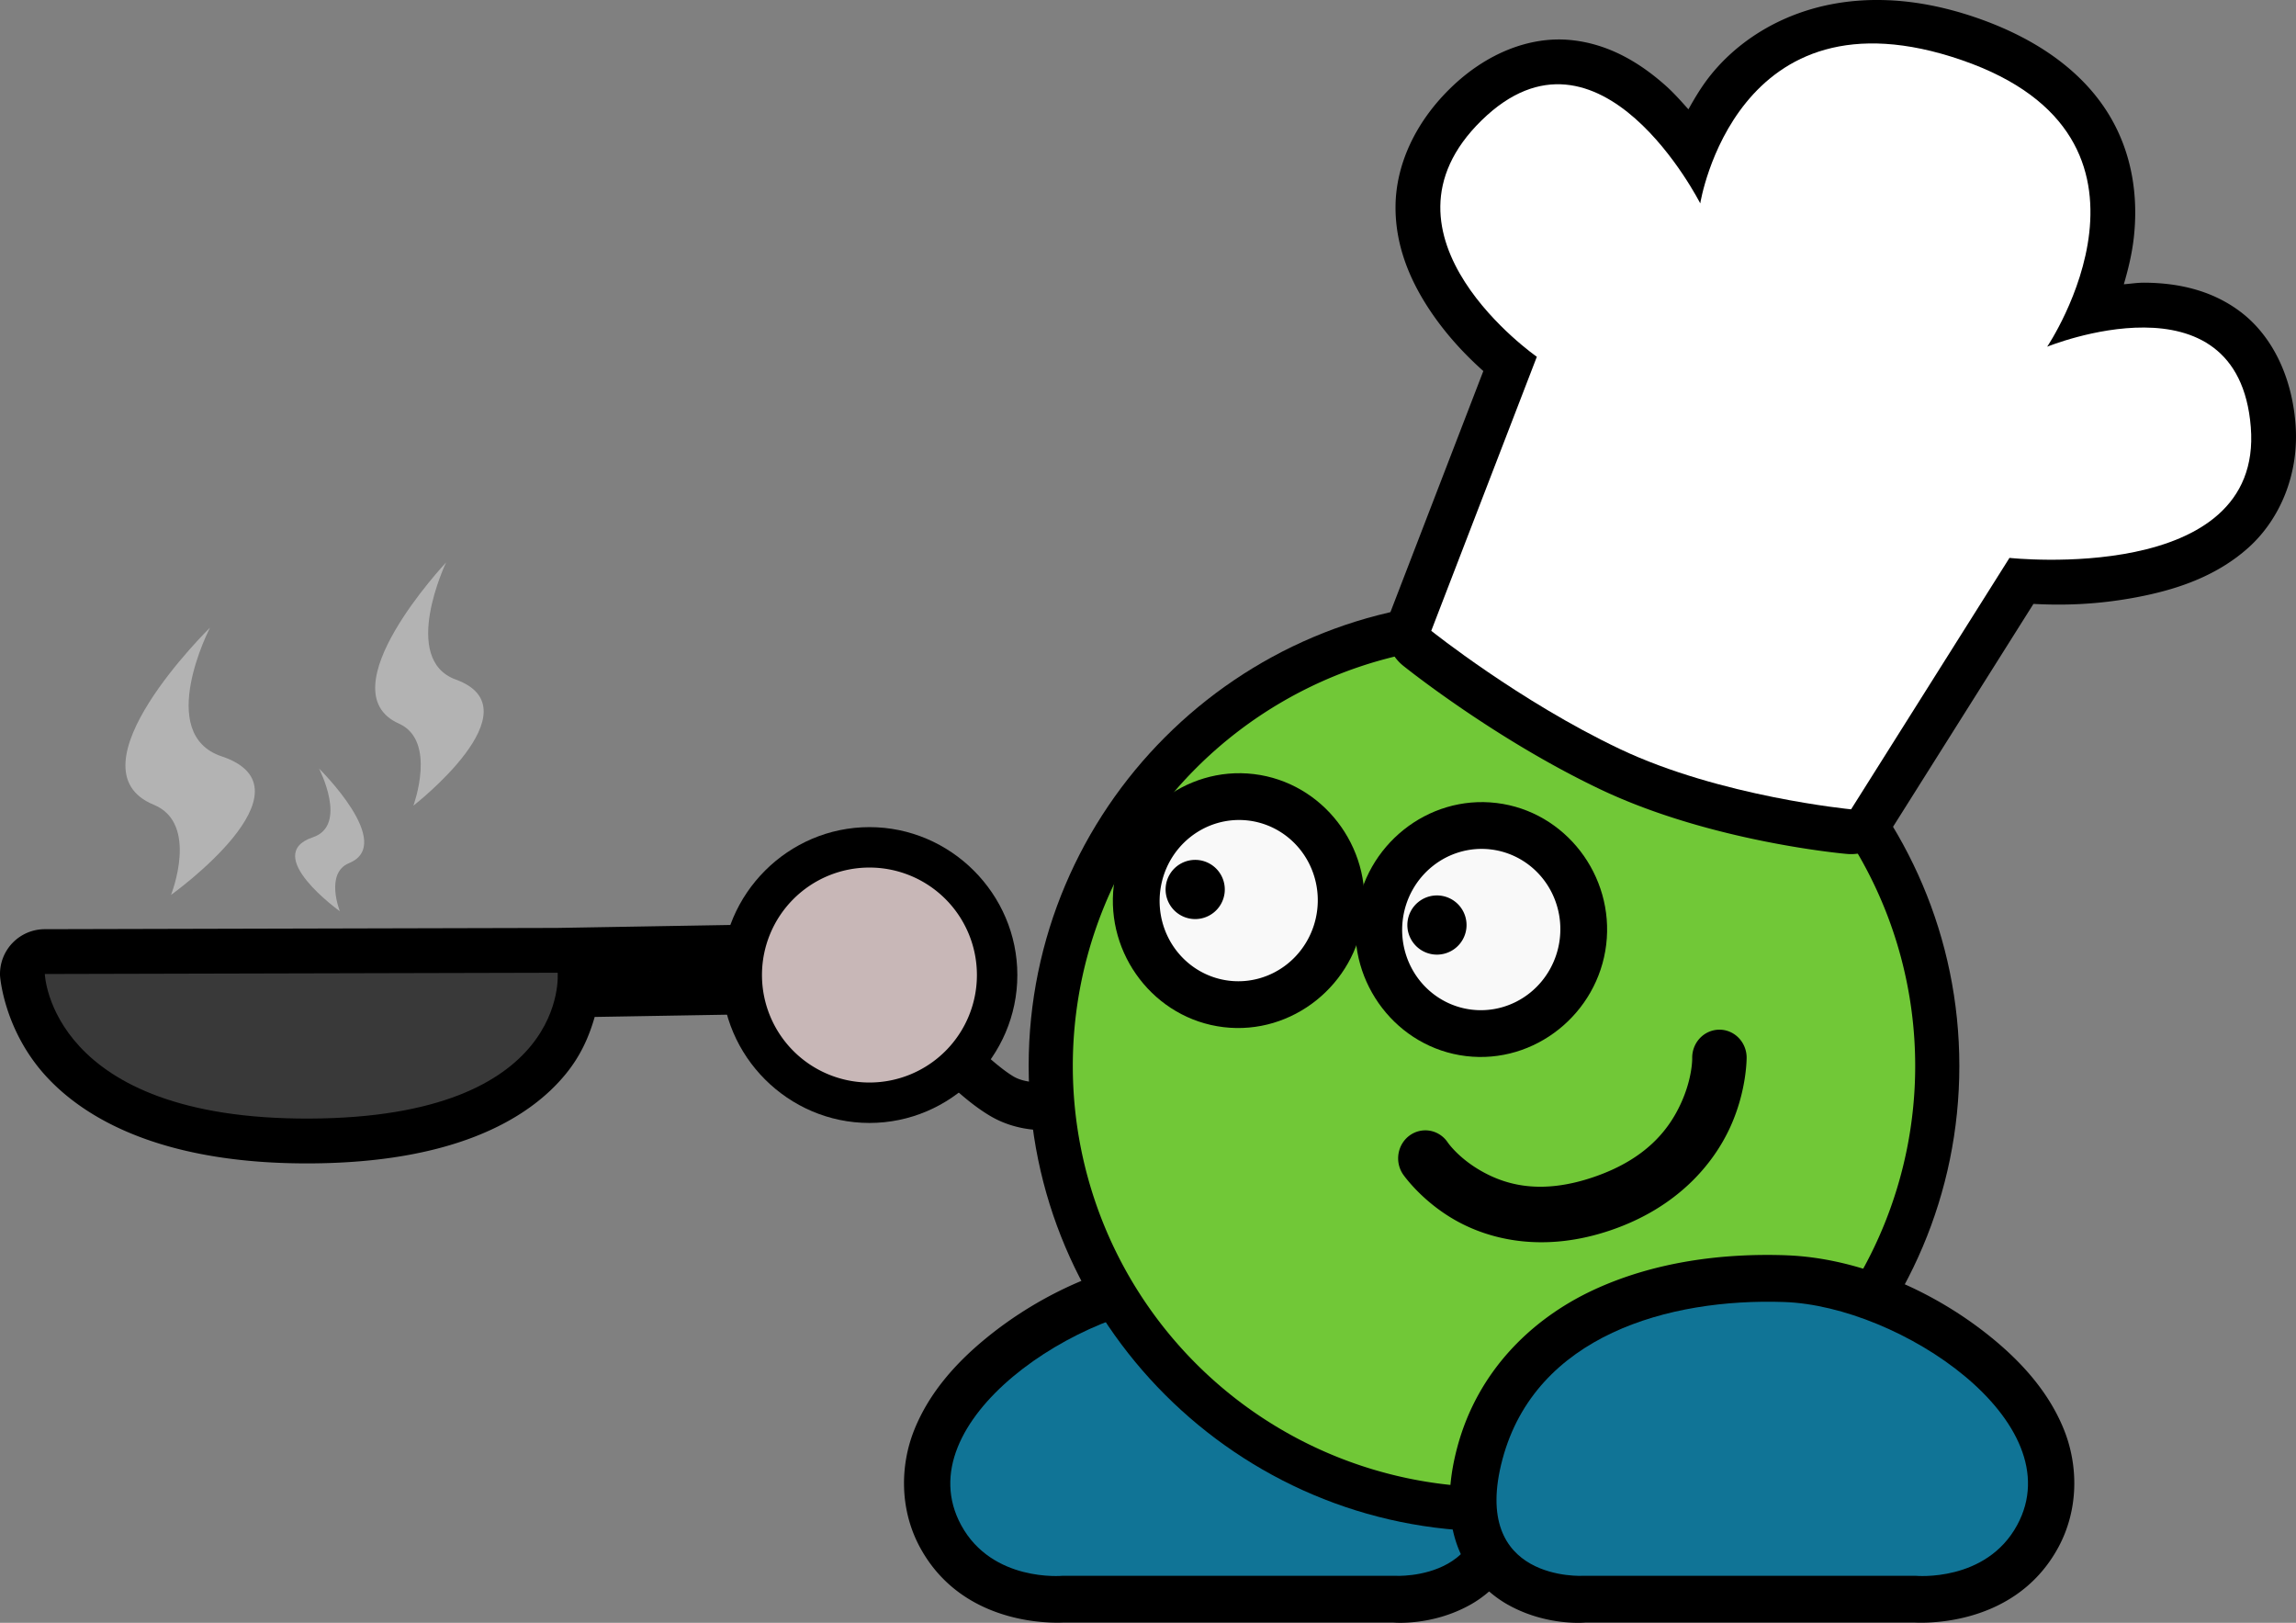 <?xml version="1.0" encoding="UTF-8" standalone="no"?>
<!-- Created with Inkscape (http://www.inkscape.org/) -->

<svg
   width="235.921mm"
   height="166.731mm"
   viewBox="0 0 235.921 166.731"
   version="1.1"
   id="svg1"
   inkscape:version="1.3.2 (091e20e, 2023-11-25, custom)"
   sodipodi:docname="chefcookingsomething.svg"
   xmlns:inkscape="http://www.inkscape.org/namespaces/inkscape"
   xmlns:sodipodi="http://sodipodi.sourceforge.net/DTD/sodipodi-0.dtd"
   xmlns="http://www.w3.org/2000/svg"
   xmlns:svg="http://www.w3.org/2000/svg">
  <rect x="0" y="0" width="235.921" height="166.731" fill="#808080" stroke="none"/>
  <sodipodi:namedview
     id="namedview1"
     pagecolor="#ffffff"
     bordercolor="#000000"
     borderopacity="0.25"
     inkscape:showpageshadow="2"
     inkscape:pageopacity="0.0"
     inkscape:pagecheckerboard="0"
     inkscape:deskcolor="#d1d1d1"
     inkscape:document-units="mm"
     inkscape:zoom="0.72426347"
     inkscape:cx="316.87364"
     inkscape:cy="409.38141"
     inkscape:window-width="1920"
     inkscape:window-height="1009"
     inkscape:window-x="-8"
     inkscape:window-y="-8"
     inkscape:window-maximized="1"
     inkscape:current-layer="layer1" />
  <defs
     id="defs1" />
  <g
     inkscape:label="Layer 1"
     inkscape:groupmode="layer"
     id="layer1"
     transform="translate(0.641,-49.126)">
    <g
       id="path8">
      <path
         style="color:#000000;fill:#000000;stroke-linecap:round;stroke-linejoin:round;-inkscape-stroke:none;paint-order:stroke fill markers"
         d="m 86.934,143.945 -30.352,0.518 -52.629,0.129 a 4.605,4.605 0 0 0 -4.592,4.762 c 0,0 0.352,5.642 4.832,10.455 4.48,4.813 12.817,8.914 27.045,8.846 14.221,-0.069 22.244,-4.232 26.305,-9.248 1.604,-1.982 2.402,-3.993 2.922,-5.799 l 26.627,-0.453 a 4.605,4.605 0 0 0 4.525,-4.684 4.605,4.605 0 0 0 -4.684,-4.525 z m -36.631,9.742 c -2.012,2.436 -6.718,5.698 -19.109,5.758 -12.126,0.059 -17.4,-3.061 -19.959,-5.662 z"
         id="path13" />
      <path
         style="color:#000000;fill:#393939;stroke-linecap:round;stroke-linejoin:round;-inkscape-stroke:none;paint-order:stroke fill markers"
         d="m 87.013,148.55 -30.352,0.517 c 0,0 1.292,14.853 -25.444,14.982 C 4.481,164.178 3.964,149.196 3.964,149.196 l 52.696,-0.129"
         id="path16" />
    </g>
    <path
       style="fill:#b3b3b3;fill-opacity:1;stroke:none;stroke-width:9.209;stroke-linecap:round;stroke-linejoin:round;stroke-opacity:1;paint-order:stroke fill markers"
       d="m 16.931,141.07 c 0,0 2.929,-7.332 -1.773,-9.264 -9.014,-3.704 5.783,-18.199 5.783,-18.199 0,0 -5.666,10.933 1.19,13.227 10.017,3.351 -5.2,14.236 -5.2,14.236 z"
       id="path9"
       sodipodi:nodetypes="cscsc" />
    <path
       style="fill:#b3b3b3;fill-opacity:1;stroke:none;stroke-width:4.916;stroke-linecap:round;stroke-linejoin:round;stroke-opacity:1;paint-order:stroke fill markers"
       d="m 34.281,142.749 c 0,0 -1.563,-3.914 0.946,-4.945 4.812,-1.977 -3.087,-9.715 -3.087,-9.715 0,0 3.024,5.836 -0.635,7.061 -5.347,1.789 2.776,7.599 2.776,7.599 z"
       id="path10"
       sodipodi:nodetypes="cscsc" />
    <path
       style="fill:#b3b3b3;fill-opacity:1;stroke:none;stroke-width:8.043;stroke-linecap:round;stroke-linejoin:round;stroke-opacity:1;paint-order:stroke fill markers"
       d="m 41.836,131.9 c 0,0 2.455,-6.672 -1.486,-8.43 -7.556,-3.371 4.848,-16.562 4.848,-16.562 0,0 -4.749,9.95 0.997,12.037 8.397,3.05 -4.359,12.955 -4.359,12.955 z"
       id="path12"
       sodipodi:nodetypes="cscsc" />
    <path
       style="color:#000000;fill:#000000;stroke-linecap:round;stroke-linejoin:round;-inkscape-stroke:none;paint-order:stroke fill markers"
       d="m 91.199,150.818 a 2.355,2.355 0 0 0 -0.295,3.316 c 0,0 1.483,1.774 3.461,3.836 1.978,2.062 4.371,4.416 6.754,5.818 5.298,3.117 11.609,0.287 11.609,0.287 a 2.355,2.355 0 0 0 1.373,-3.033 2.355,2.355 0 0 0 -3.033,-1.375 c 0,0 -5.142,1.485 -7.561,0.062 -1.475,-0.868 -3.885,-3.081 -5.744,-5.02 -1.859,-1.938 -3.248,-3.598 -3.248,-3.598 a 2.355,2.355 0 0 0 -3.316,-0.295 z"
       id="path20-1" />
    <g
       id="path17-8"
       transform="scale(-1)">
      <path
         style="color:#000000;fill:#000000;stroke-linecap:round;stroke-linejoin:round;-inkscape-stroke:none;paint-order:stroke fill markers"
         d="m -88.697,-164.5 c -8.344,0 -15.197,6.853 -15.197,15.197 0,8.344 6.853,15.197 15.197,15.197 8.344,0 15.197,-6.853 15.197,-15.197 0,-8.344 -6.853,-15.197 -15.197,-15.197 z m 0,8.309 c 3.854,0 6.889,3.035 6.889,6.889 0,3.854 -3.035,6.889 -6.889,6.889 -3.854,0 -6.889,-3.035 -6.889,-6.889 0,-3.854 3.035,-6.889 6.889,-6.889 z"
         id="path17" />
      <path
         style="color:#000000;fill:#c8b7b7;stroke-linecap:round;stroke-linejoin:round;-inkscape-stroke:none;paint-order:stroke fill markers"
         d="m -77.654,-149.302 a 11.043,11.043 0 0 1 -11.043,11.043 11.043,11.043 0 0 1 -11.043,-11.043 11.043,11.043 0 0 1 11.043,-11.043 11.043,11.043 0 0 1 11.043,11.043 z"
         id="path20" />
    </g>
    <g
       id="path5-8"
       transform="translate(28.253,4.532)">
      <path
         style="color:#000000;fill:#000000;stroke-linecap:round;stroke-linejoin:round;-inkscape-stroke:none;paint-order:stroke fill markers"
         d="m 93.629,173.561 c -7.459,0.258 -15.406,3.681 -21.488,8.758 -3.041,2.539 -5.632,5.537 -7.094,9.189 -1.462,3.652 -1.519,8.18 0.596,12.074 4.719,8.688 15.088,7.695 15.088,7.695 l -0.453,0.021 h 34.156 l -0.285,-0.008 c 0,0 4.031,0.435 8.078,-1.848 2.024,-1.141 4.138,-3.205 5.176,-6.084 1.038,-2.879 1.012,-6.273 -0.014,-10.102 -2.086,-7.784 -7.619,-13.144 -13.9,-16.09 -6.281,-2.946 -13.34,-3.833 -19.859,-3.607 z m 0.332,9.607 c 5.353,-0.185 11.069,0.65 15.445,2.703 4.376,2.053 7.383,4.968 8.697,9.875 0.674,2.517 0.459,3.795 0.258,4.354 -0.202,0.559 -0.378,0.7 -0.857,0.971 -0.958,0.54 -2.783,0.625 -2.783,0.625 a 4.806,4.806 0 0 0 -0.287,-0.008 H 80.277 a 4.806,4.806 0 0 0 -0.451,0.021 c 0,0 -4.06,0.371 -5.736,-2.715 -0.762,-1.403 -0.749,-2.339 -0.119,-3.914 0.63,-1.575 2.154,-3.566 4.33,-5.383 4.352,-3.633 11.246,-6.377 15.66,-6.529 z"
         id="path18" />
      <path
         style="color:#000000;fill:#107496;stroke-linecap:round;stroke-linejoin:round;-inkscape-stroke:none;paint-order:stroke fill markers"
         d="m 93.794,178.364 c -11.873,0.411 -29.682,12.329 -23.928,22.923 3.197,5.887 10.411,5.206 10.411,5.206 H 114.434 c 0,0 11.712,0.698 8.311,-11.992 -3.4,-12.69 -17.079,-16.548 -28.952,-16.137 z"
         id="path19" />
    </g>
    <g
       id="path2"
       transform="translate(48.475,39.555)">
      <path
         style="color:#000000;fill:#000000;-inkscape-stroke:none;paint-order:stroke fill markers"
         d="m 104.396,71.271 c -26.354,2.8e-5 -47.815,21.462 -47.814,47.816 5.2e-5,26.354 21.46,47.816 47.814,47.816 26.354,-3e-5 47.816,-21.462 47.816,-47.816 2.3e-4,-26.355 -21.462,-47.816 -47.816,-47.816 z m 0,9.074 c 21.451,2.6e-5 38.742,17.292 38.742,38.742 -4e-5,21.45 -17.292,38.742 -38.742,38.742 -21.45,-2e-5 -38.742,-17.292 -38.742,-38.742 -1.88e-4,-21.451 17.292,-38.742 38.742,-38.742 z"
         id="path40" />
      <path
         style="color:#000000;fill:#71c837;-inkscape-stroke:none;paint-order:stroke fill markers"
         d="M 104.397,75.808 A 43.279,43.279 0 0 0 61.118,119.088 43.279,43.279 0 0 0 104.397,162.367 43.279,43.279 0 0 0 147.676,119.088 43.279,43.279 0 0 0 104.397,75.808 Z"
         id="path41" />
    </g>
    <g
       id="path4"
       transform="rotate(6.863,-7.366,203.876)">
      <path
         style="color:#000000;fill:#000000;stroke-linecap:round;stroke-linejoin:round;-inkscape-stroke:none;paint-order:stroke fill markers"
         d="m 118.244,112.996 c -7.136,-3e-5 -12.93,5.971 -12.93,13.094 1.5e-4,7.123 5.794,13.092 12.93,13.092 7.136,3e-5 12.93,-5.969 12.93,-13.092 2.8e-4,-7.123 -5.793,-13.094 -12.93,-13.094 z m 0,9.613 c 1.838,-1e-5 3.318,1.45 3.318,3.48 -4e-5,2.03 -1.481,3.48 -3.318,3.48 -1.837,1e-5 -3.318,-1.45 -3.318,-3.48 -8e-5,-2.03 1.481,-3.48 3.318,-3.48 z"
         id="path14" />
      <path
         style="color:#000000;fill:#f9f9f9;stroke-linecap:round;stroke-linejoin:round;-inkscape-stroke:none;paint-order:stroke fill markers"
         d="m 118.244,117.803 a 8.124,8.286 0 0 0 -8.124,8.287 8.124,8.286 0 0 0 8.124,8.286 8.124,8.286 0 0 0 8.124,-8.286 8.124,8.286 0 0 0 -8.124,-8.287 z"
         id="path15" />
    </g>
    <path
       d="m 122.532,137.493 a 3.041,3.041 0 0 0 -3.382,2.656 3.041,3.041 0 0 0 2.655,3.382 3.041,3.041 0 0 0 3.383,-2.655 3.041,3.041 0 0 0 -2.656,-3.383 z"
       style="stroke-width:7.308;stroke-linecap:round;stroke-linejoin:round;paint-order:stroke fill markers"
       id="path3-9" />
    <g
       id="g5"
       transform="matrix(-0.993,-0.12,-0.12,0.993,284.109,33.611)">
      <path
         style="color:#000000;fill:#000000;stroke-linecap:round;stroke-linejoin:round;-inkscape-stroke:none;paint-order:stroke fill markers"
         d="m 118.244,112.996 c -7.136,-3e-5 -12.93,5.971 -12.93,13.094 1.5e-4,7.123 5.794,13.092 12.93,13.092 7.136,3e-5 12.93,-5.969 12.93,-13.092 2.8e-4,-7.123 -5.793,-13.094 -12.93,-13.094 z m 0,9.613 c 1.838,-1e-5 3.318,1.45 3.318,3.48 -4e-5,2.03 -1.481,3.48 -3.318,3.48 -1.837,1e-5 -3.318,-1.45 -3.318,-3.48 -8e-5,-2.03 1.481,-3.48 3.318,-3.48 z"
         id="path1" />
      <path
         style="color:#000000;fill:#f9f9f9;stroke-linecap:round;stroke-linejoin:round;-inkscape-stroke:none;paint-order:stroke fill markers"
         d="m 118.244,117.803 a 8.124,8.286 0 0 0 -8.124,8.287 8.124,8.286 0 0 0 8.124,8.286 8.124,8.286 0 0 0 8.124,-8.286 8.124,8.286 0 0 0 -8.124,-8.287 z"
         id="path5" />
    </g>
    <g
       id="path6-3"
       transform="translate(28.253,4.532)">
      <path
         style="color:#000000;fill:#000000;stroke-linecap:round;stroke-linejoin:round;-inkscape-stroke:none;paint-order:stroke fill markers"
         d="m 154.613,173.561 c -6.52,-0.226 -13.58,0.661 -19.861,3.607 -6.281,2.946 -11.813,8.306 -13.898,16.09 -1.026,3.828 -1.054,7.222 -0.016,10.102 1.038,2.879 3.152,4.943 5.176,6.084 4.048,2.283 8.078,1.848 8.078,1.848 l -0.285,0.008 h 34.156 l -0.451,-0.021 c 0,0 10.367,0.993 15.086,-7.695 2.115,-3.894 2.059,-8.422 0.598,-12.074 -1.462,-3.652 -4.055,-6.651 -7.096,-9.189 -6.082,-5.077 -14.028,-8.5 -21.486,-8.758 z m -0.334,9.607 c 4.414,0.153 11.31,2.896 15.662,6.529 2.176,1.817 3.7,3.808 4.33,5.383 0.63,1.575 0.641,2.511 -0.121,3.914 -1.676,3.086 -5.734,2.715 -5.734,2.715 a 4.806,4.806 0 0 0 -0.453,-0.021 h -34.156 a 4.806,4.806 0 0 0 -0.287,0.008 c 0,0 -1.825,-0.085 -2.783,-0.625 -0.479,-0.27 -0.654,-0.412 -0.855,-0.971 -0.202,-0.559 -0.419,-1.836 0.256,-4.354 1.315,-4.907 4.321,-7.822 8.697,-9.875 4.376,-2.053 10.092,-2.888 15.445,-2.703 z"
         id="path10-4" />
      <path
         style="color:#000000;fill:#107496;stroke-linecap:round;stroke-linejoin:round;-inkscape-stroke:none;paint-order:stroke fill markers"
         d="m 154.446,178.364 c 11.873,0.411 29.682,12.329 23.928,22.923 -3.197,5.887 -10.411,5.206 -10.411,5.206 h -34.157 c 0,0 -11.712,0.698 -8.311,-11.992 3.4,-12.69 17.079,-16.548 28.952,-16.137 z"
         id="path11" />
    </g>
    <path
       style="color:#000000;fill:#000000;stroke-width:0.625;stroke-linecap:round;-inkscape-stroke:none;paint-order:stroke fill markers"
       d="m 144.218,165.775 a 2.797,2.877 0 0 0 -0.693,4.005 c 0,0 1.899,2.778 5.482,4.774 3.583,1.996 9.098,3.282 15.894,0.956 6.796,-2.326 10.49,-6.757 12.235,-10.564 1.745,-3.807 1.695,-7.207 1.695,-7.207 a 2.797,2.877 0 0 0 -2.848,-2.822 2.797,2.877 0 0 0 -2.745,2.93 c 0,0 0.049,2.004 -1.162,4.646 -1.211,2.642 -3.525,5.704 -8.942,7.558 -5.417,1.854 -9.002,0.817 -11.466,-0.555 -2.464,-1.372 -3.557,-3.007 -3.557,-3.007 a 2.797,2.877 0 0 0 -3.895,-0.712 z"
       id="path6" />
    <path
       d="m 147.373,141.146 a 3.041,3.041 0 0 0 -3.382,2.656 3.041,3.041 0 0 0 2.655,3.382 3.041,3.041 0 0 0 3.383,-2.655 3.041,3.041 0 0 0 -2.656,-3.383 z"
       style="stroke-width:7.308;stroke-linecap:round;stroke-linejoin:round;paint-order:stroke fill markers"
       id="path3" />
    <g
       id="path7">
      <path
         style="color:#000000;fill:#000000;stroke-linecap:round;stroke-linejoin:round;-inkscape-stroke:none;paint-order:stroke fill markers"
         d="m 193.373,49.15 c -8.369,-0.359 -14.614,3.234 -18.166,7.6 -0.968,1.189 -1.683,2.409 -2.359,3.609 -0.759,-0.847 -1.51,-1.706 -2.422,-2.51 -2.496,-2.201 -5.73,-4.252 -9.785,-4.619 -4.055,-0.367 -8.53,1.317 -12.27,4.977 -3.724,3.645 -5.565,7.988 -5.617,12.039 -0.052,4.051 1.465,7.546 3.25,10.332 1.852,2.89 4.029,5.118 5.771,6.67 l -9.646,25.031 a 4.605,4.605 0 0 0 1.42,5.252 c 0,0 9.299,7.491 20.275,12.705 11.447,5.437 25.299,6.623 25.299,6.623 a 4.605,4.605 0 0 0 4.336,-2.129 l 14.842,-23.557 c 2.625,0.134 6.504,0.175 11.359,-0.836 3.649,-0.759 7.53,-2.085 10.713,-4.928 3.183,-2.843 5.272,-7.485 4.854,-12.762 -0.398,-5.015 -2.498,-9.087 -5.617,-11.459 -3.12,-2.372 -6.74,-2.998 -9.891,-3.018 -0.746,-0.005 -1.414,0.108 -2.129,0.162 0.436,-1.498 0.834,-3.081 1.025,-4.799 0.435,-3.895 -0.021,-8.472 -2.574,-12.656 -2.553,-4.184 -7.062,-7.678 -13.611,-9.934 -3.241,-1.116 -6.267,-1.675 -9.057,-1.795 z m -0.545,8.963 c 1.858,0.17 4.03,0.653 6.602,1.539 5.075,1.748 7.476,3.936 8.75,6.023 1.274,2.088 1.559,4.372 1.283,6.838 -0.551,4.932 -3.566,9.656 -3.566,9.656 a 4.605,4.605 0 0 0 5.555,6.84 c 0,0 4.371,-1.653 8.209,-1.629 1.919,0.012 3.45,0.436 4.375,1.139 0.925,0.703 1.764,1.736 2.012,4.857 0.227,2.86 -0.463,3.965 -1.809,5.166 -1.345,1.201 -3.743,2.215 -6.455,2.779 -5.425,1.129 -11.447,0.545 -11.447,0.545 a 4.605,4.605 0 0 0 -4.395,2.123 l -14.654,23.262 c -3.362,-0.449 -11.928,-1.732 -19.512,-5.334 -7.36,-3.496 -12.92,-7.488 -15.781,-9.625 l 9.576,-24.857 A 4.605,4.605 0 0 0 159.904,82 c 0,0 -3.84,-2.792 -6.146,-6.391 -1.153,-1.799 -1.818,-3.63 -1.797,-5.246 0.021,-1.616 0.505,-3.278 2.852,-5.574 2.331,-2.281 3.701,-2.504 4.998,-2.387 1.297,0.117 2.921,0.94 4.525,2.355 3.209,2.83 5.621,7.344 5.621,7.344 a 4.605,4.605 0 0 0 8.654,-1.355 c 0,0 0.854,-4.64 3.738,-8.184 2.163,-2.658 4.904,-4.959 10.479,-4.449 z"
         id="path21" />
      <path
         style="color:#000000;fill:#ffffff;stroke-linecap:round;stroke-linejoin:round;-inkscape-stroke:none;paint-order:stroke fill markers"
         d="m 146.425,113.936 c 0,0 9.041,7.233 19.374,12.141 10.333,4.908 23.765,6.2 23.765,6.2 l 16.274,-25.832 c 0,0 26.09,2.841 24.798,-13.432 -1.292,-16.274 -20.924,-8.266 -20.924,-8.266 0,0 14.466,-21.44 -8.783,-29.448 -23.248,-8.008 -26.865,14.724 -26.865,14.724 0,0 -10.333,-20.407 -22.473,-8.524 -12.141,11.883 5.683,24.282 5.683,24.282 z"
         id="path22" />
    </g>
  </g>
</svg>
